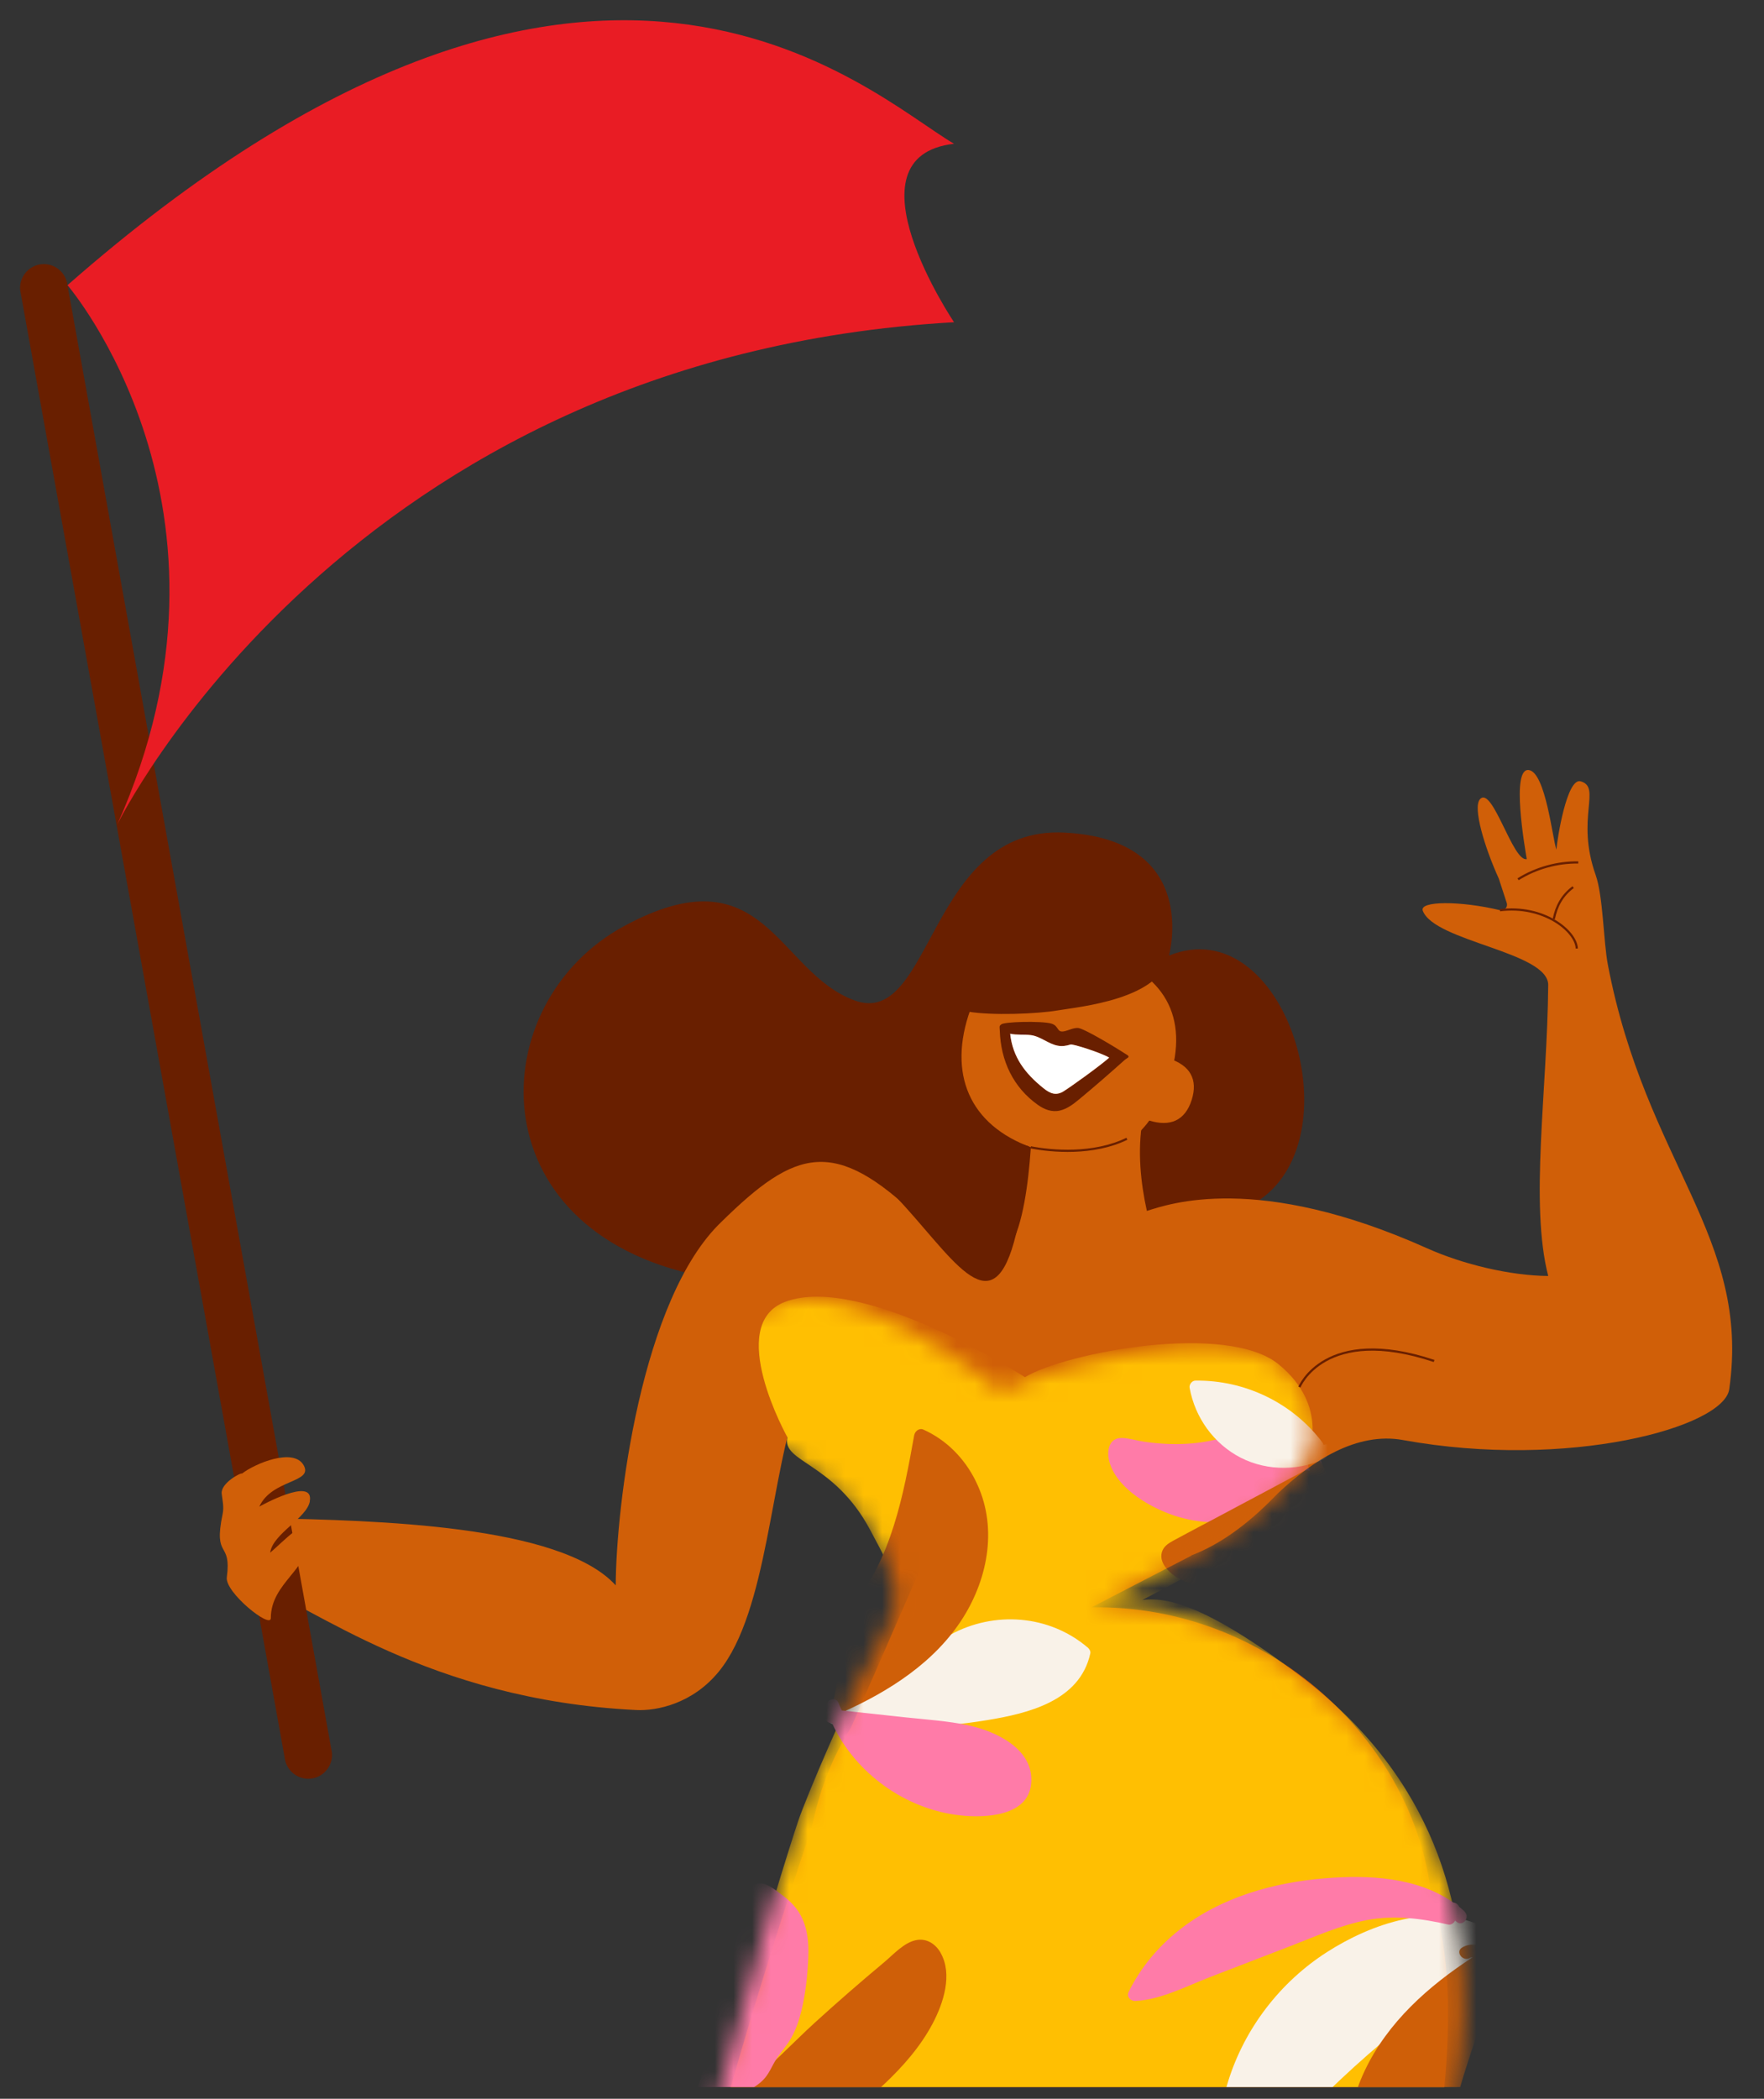 <svg width="95" height="113" viewBox="0 0 95 113" fill="none" xmlns="http://www.w3.org/2000/svg">
<rect x="0" y="0" width="95" height="113" fill="#333333" stroke="none"/>
<g clip-path="url(#clip0_2501_4976)">
<path d="M62.955 51.449C62.955 51.449 64.696 45.217 57.339 44.828C49.981 44.44 50.234 55.393 46.032 53.867C41.829 52.34 41.197 45.744 33.594 49.871C25.992 53.997 25.608 66.244 37.74 68.7C37.74 68.7 44.552 60.465 53.415 68.7C53.415 68.7 62.641 68.146 67.821 64.613C73.001 61.08 69.147 48.946 62.955 51.449Z" fill="#691F00"/>
<path d="M55.91 61.908C59.466 63.034 61.91 61.494 62.979 58.127C64.057 54.733 62.726 52.396 59.17 51.266C55.613 50.141 53.221 51.301 52.148 54.69C51.079 58.057 52.353 60.779 55.91 61.904" fill="#D05F08"/>
<path d="M61.873 60.325C63.034 60.691 63.828 60.321 64.178 59.221C64.527 58.114 64.095 57.355 62.934 56.984C61.773 56.617 60.996 56.997 60.643 58.1C60.294 59.2 60.712 59.959 61.873 60.325Z" fill="#D05F08"/>
<path d="M93.914 150.986C93.814 148.993 93.744 145.49 93.291 143.549C93.068 142.594 92.81 141.643 92.509 140.71C92.351 140.226 92.172 139.75 92.011 139.271C91.968 139.139 91.933 139.014 91.911 138.883C90.864 138.137 92.195 138.002 92.195 138.002L91.138 135.176C91.138 135.176 84.571 136.187 79.063 143.964L77.637 133.884C78.456 133.051 78.784 132.428 78.784 132.428C78.784 132.428 75.786 126.186 76.393 121.877C77.003 117.567 79.024 108.831 77.309 102.738C77.243 102.498 77.16 102.275 77.078 102.052C76.178 93.766 68.327 86.373 58.779 86.543L64.156 83.76V83.747C65.644 83.18 67.15 82.124 68.664 80.559C68.712 80.506 68.769 80.454 68.829 80.393C70.662 78.657 73.067 77.082 75.551 77.532C84.457 79.15 92.836 76.847 93.128 74.797C94.299 66.575 88.642 62.641 86.591 51.942C86.352 50.69 86.338 48.248 85.932 47.105C84.846 44.039 86.273 42.394 85.126 42.067C84.383 41.858 83.864 45.168 83.82 45.744C83.61 45.16 83.24 41.605 82.341 41.461C81.359 41.308 82.127 45.661 82.223 46.255C81.472 46.429 80.373 42.264 79.7 43.035C79.308 43.489 79.954 45.622 80.718 47.306L81.145 48.614C81.219 48.841 81.019 49.063 80.788 49.007C78.653 48.496 76.419 48.496 76.624 49.037C77.266 50.703 83.397 51.253 83.379 53.037C83.331 58.724 82.376 64.791 83.379 68.7C81.324 68.682 78.793 68.076 76.864 67.212C67.699 63.103 62.929 64.835 61.764 65.197C61.428 63.675 61.249 61.956 61.533 60.321C62.301 55.876 55.611 58.938 55.611 58.938C55.611 58.938 55.676 65.825 54.149 67.43C53.599 65.899 51.12 67.151 49.497 65.59C44.95 61.206 42.859 61.852 38.875 65.764C34.506 69.908 33.181 81.117 33.159 85.356C30.165 82.064 20.079 81.872 14.502 81.741C13.781 81.723 13.101 82.103 12.992 82.875C12.9 83.525 13.07 85.117 13.755 85.356C16.78 86.403 23.003 91.515 34.253 92.069C35.383 92.126 37.304 91.725 38.713 89.997C41.371 86.743 41.493 79.233 43.047 75.264L49.772 83.991L45.835 93.007C44.823 94.594 44.116 96.418 43.714 98.42C42.772 101.159 35.392 122.941 33.874 137.976C33.874 137.976 34.432 137.678 35.615 137.321C34.821 141.046 33.826 146.062 33.367 149.799C32.542 156.538 36.483 160.713 44.312 161.171C51.168 161.572 67.215 172.716 67.236 172.751C69.685 176.279 70.187 183.183 70.558 189.626C71.828 190.276 73.398 184.91 73.761 183.493C74.123 182.08 74.621 176.148 74.647 176.004C74.32 173.981 74.027 170.692 72.801 170.679C72.068 170.67 74.678 171.259 69.938 169.785C68.065 168.184 65.295 165.183 61.358 159.565C52.425 146.795 45.923 149.756 45.923 149.756C49.375 146.738 52.299 141.312 54.284 136.885C55.353 137.042 56.462 137.225 57.627 137.439C57.902 137.491 58.16 137.531 58.426 137.574C60.63 145.673 67.127 159.05 78.243 159.086C78.243 159.086 83.877 158.602 84.322 152.718C84.606 148.962 86.155 144.44 87.355 141.574C87.447 141.765 89.184 144.391 89.825 145.621C90.514 146.943 94.006 152.726 93.918 150.969L93.914 150.986Z" fill="#D05F08"/>
<path d="M60.687 56.788C60.163 56.444 58.352 55.345 58.042 55.345C57.793 55.345 57.597 55.454 57.361 55.515C56.877 55.637 57.065 55.236 56.615 55.109C56.096 54.961 53.975 55.004 53.909 55.17C53.796 55.231 53.84 55.336 53.844 55.497C53.896 57.111 54.564 58.546 55.895 59.488C56.248 59.737 56.645 59.894 57.082 59.793C57.496 59.697 57.828 59.427 58.151 59.161C58.967 58.485 59.766 57.787 60.556 57.081C60.709 56.945 60.892 56.923 60.691 56.788H60.687ZM57.274 58.764C56.864 59.008 56.554 58.873 56.205 58.594C55.206 57.796 54.542 56.919 54.407 55.659C54.765 55.737 55.14 55.685 55.52 55.733C56.043 55.798 56.445 56.199 56.96 56.3C57.2 56.348 57.427 56.313 57.658 56.239C57.785 56.195 59.33 56.692 59.74 56.945C59.207 57.416 57.606 58.563 57.27 58.764H57.274Z" fill="#691F00"/>
<path d="M59.295 49.243C58.3 49.195 57.353 49.539 56.445 49.914C55.468 50.325 54.499 50.782 53.425 50.874C52.321 50.966 52.958 50.085 51.854 50.246C50.833 50.394 51.117 50.926 51.121 52.148C51.125 53.238 48.878 54.403 49.637 53.805C50.462 54.097 51.304 54.328 52.168 54.472C53.377 54.677 55.795 54.603 57.013 54.394C58.121 54.206 62.529 53.801 62.939 51.454C63.471 48.397 60.787 51.267 60.953 50.748C61.267 49.744 60.067 49.282 59.286 49.243H59.295Z" fill="#691F00"/>
<path d="M57.27 58.764C56.859 59.008 56.55 58.873 56.2 58.594C55.201 57.795 54.538 56.919 54.402 55.658C54.76 55.737 55.136 55.684 55.515 55.732C56.039 55.798 56.44 56.199 56.955 56.299C57.195 56.347 57.422 56.312 57.654 56.238C57.78 56.195 59.325 56.692 59.735 56.945C59.203 57.416 57.601 58.563 57.265 58.764H57.27Z" fill="white"/>
<path d="M39.922 62.452C48.698 56.171 53.669 80.472 55.414 61.717C45.813 58.882 39.922 62.452 39.922 62.452Z" fill="#691F00"/>
<mask id="mask0_2501_4976" style="mask-type:luminance" maskUnits="userSpaceOnUse" x="33" y="69" width="47" height="70">
<path d="M76.387 121.872C76.999 117.563 84.282 101.207 70.217 90.39C64.657 86.116 59.948 86.365 58.879 86.491C65.975 82.819 68.23 81.937 70.417 78.418C70.417 78.418 71.656 75.748 68.868 73.463C66.066 71.164 56.142 73.598 53.943 74.92C53.943 74.92 46.546 68.783 42.287 70.091C40.816 70.545 34.986 72.691 34.986 72.691C34.671 74.052 44.905 78.719 46.847 82.339C48.366 85.169 48.863 86.007 47.218 88.768C45.66 91.38 43.36 96.95 42.998 98.023C42.3 100.081 35.37 121.899 33.746 137.963C33.746 137.963 40.606 134.277 57.5 137.435C74.389 140.592 79.93 132.367 79.93 132.367C79.93 132.367 75.785 126.177 76.396 121.868L76.387 121.872Z" fill="white"/>
</mask>
<g mask="url(#mask0_2501_4976)">
<path d="M76.388 121.872C76.999 117.563 84.283 101.207 70.217 90.39C64.657 86.115 62.594 86.016 61.525 86.142C68.621 82.47 68.231 81.937 70.418 78.417C70.418 78.417 71.656 75.748 68.868 73.462C66.067 71.164 57.396 72.826 55.197 74.148C55.197 74.148 46.459 68.525 42.287 70.091C39.018 71.316 42.405 77.383 42.405 77.383C42.09 78.744 44.901 78.718 46.843 82.338C48.362 85.169 48.859 86.006 47.214 88.767C45.656 91.38 43.356 96.95 42.994 98.022C42.296 100.081 35.365 121.898 33.742 137.963C33.742 137.963 40.602 134.277 57.496 137.434C74.385 140.592 79.927 132.366 79.927 132.366C79.927 132.366 75.781 126.177 76.392 121.867L76.388 121.872Z" fill="#FFBF02"/>
<path d="M50.652 105.131C50.391 104.678 49.936 104.368 49.397 104.448C48.713 104.549 48.117 105.232 47.61 105.655C46.343 106.712 45.1 107.794 43.881 108.903C41.495 111.071 38.747 114.513 35.122 113.962C34.804 113.914 34.671 114.259 34.792 114.477C34.744 114.509 34.7 114.549 34.671 114.61C34.418 115.116 34.535 115.707 34.885 116.145C35.315 116.684 35.999 116.862 36.663 116.873C38.007 116.893 39.403 116.576 40.686 116.197C43.261 115.43 45.671 114.051 47.623 112.209C48.632 111.256 49.574 110.187 50.226 108.952C50.805 107.858 51.32 106.302 50.652 105.136V105.131Z" fill="#CF5F08"/>
<path d="M43.531 105.364C43.563 104.525 43.479 103.664 43.012 102.94C42.77 102.57 42.437 102.26 42.082 102C41.769 101.77 41.334 101.392 40.924 101.408C40.602 101.42 40.385 101.653 40.232 101.914C39.966 102.369 39.769 102.876 39.596 103.371C39.266 104.315 39.049 105.297 38.876 106.282C38.469 108.582 38.276 110.958 37.251 113.093C37.126 113.354 37.351 113.556 37.576 113.552C37.653 113.765 37.971 113.901 38.176 113.68C38.723 113.093 39.56 112.925 40.256 112.571C40.566 112.413 40.859 112.229 41.101 111.984C41.423 111.658 41.568 111.24 41.809 110.861C42.058 110.475 42.372 110.141 42.602 109.74C42.863 109.282 43.032 108.787 43.157 108.276C43.386 107.335 43.495 106.33 43.531 105.364Z" fill="#FF7BA8"/>
<path d="M80.24 103.911C80.175 103.893 80.11 103.875 80.043 103.854C80.017 103.832 79.996 103.806 79.965 103.789C77.277 102.362 73.839 103.579 71.464 105.102C68.946 106.715 67.034 109.201 66.144 112.053C65.612 113.755 65.428 115.542 65.603 117.318C65.625 117.544 65.878 117.676 66.079 117.598C67.174 117.174 68.004 116.345 68.781 115.495C69.662 114.527 70.552 113.571 71.481 112.651C73.384 110.771 75.444 109.101 77.526 107.43C78.604 106.567 79.642 105.628 80.38 104.452C80.484 104.286 80.484 103.985 80.245 103.915L80.24 103.911Z" fill="#F9F2E8"/>
<path d="M80.38 106.951C80.525 106.449 80.603 105.882 80.38 105.415C80.419 105.232 80.263 105.027 80.057 105.001C79.683 104.674 79.189 104.595 78.743 104.857C78.359 105.084 78.779 105.641 79.162 105.415C79.211 105.385 79.263 105.376 79.315 105.38C76.933 106.925 74.729 108.883 73.498 111.486C72.259 114.108 72.124 117.252 73.764 119.735C74.581 120.968 75.789 121.941 77.212 122.374C77.447 122.443 77.748 122.294 77.696 122.007C77.068 118.578 77.797 115.133 78.792 111.853C79.289 110.213 79.9 108.599 80.376 106.954L80.38 106.951Z" fill="#CF5F08"/>
<path d="M78.874 102.908C78.783 102.821 78.683 102.746 78.587 102.668C78.538 102.536 78.411 102.45 78.273 102.437C76.304 101.059 73.703 100.941 71.368 101.128C68.575 101.355 65.752 102.145 63.526 103.898C62.374 104.805 61.427 105.934 60.781 107.252C60.654 107.509 60.895 107.749 61.148 107.736C62.531 107.662 63.893 106.938 65.162 106.449C66.602 105.895 68.038 105.341 69.474 104.787C70.831 104.264 72.202 103.645 73.637 103.375C75.096 103.1 76.561 103.292 77.993 103.619C78.141 103.654 78.302 103.544 78.359 103.414V103.405C78.385 103.427 78.411 103.445 78.438 103.466C78.77 103.767 79.201 103.222 78.87 102.921L78.874 102.908Z" fill="#FF7BA8"/>
<path d="M58.569 88.697C56.496 86.939 53.55 86.722 51.185 88.013C49.073 89.168 47.38 91.262 44.927 91.716C44.648 91.768 44.582 92.051 44.674 92.248C44.513 92.448 44.565 92.802 44.901 92.837C47.65 93.129 50.434 93.063 53.162 92.614C55.392 92.248 58.15 91.58 58.717 89.029C58.748 88.902 58.661 88.771 58.569 88.693V88.697Z" fill="#F9F2E8"/>
<path d="M52.536 79.717C51.93 78.508 50.97 77.531 49.735 76.973C49.503 76.868 49.276 77.056 49.233 77.278C48.661 80.48 48.006 83.952 45.877 86.486C45.658 86.394 45.314 86.547 45.327 86.87C45.327 86.939 45.327 87.009 45.327 87.079C45.183 87.223 45.039 87.363 44.886 87.498C44.537 87.803 44.973 88.353 45.327 88.082C45.288 89.343 45.117 90.594 44.829 91.825C44.764 92.108 45.117 92.3 45.344 92.2C47.88 91.066 50.354 89.495 51.864 87.101C53.248 84.898 53.736 82.111 52.536 79.721V79.717Z" fill="#CF5F08"/>
<path d="M52.145 92.889C51.027 92.654 49.875 92.584 48.741 92.462C47.606 92.34 46.467 92.213 45.332 92.091C45.28 91.96 45.214 91.842 45.166 91.707C45.014 91.258 44.346 91.563 44.494 92.008C44.507 92.047 44.525 92.082 44.538 92.121C44.342 92.309 44.385 92.728 44.739 92.767C44.761 92.767 44.782 92.771 44.809 92.776C46.052 95.476 48.775 97.426 51.734 97.744C53.07 97.887 55.383 97.791 55.535 96.017C55.697 94.171 53.628 93.203 52.14 92.894L52.145 92.889Z" fill="#FF7BA8"/>
<path d="M63.617 84.222C63.508 84.144 63.391 84.056 63.316 83.947L63.617 84.222Z" fill="#CF5F08"/>
<path d="M60.08 78.081C60.193 80.405 65.159 81.67 65.508 81.714C66.15 81.797 66.486 81.033 67.132 81.02C68.598 80.99 69.27 79.852 70.545 79.114C70.933 78.888 67.73 76.545 67.346 76.768C65.963 77.57 64.33 77.819 62.75 77.736C62.371 77.714 61.995 77.679 61.62 77.623C61.227 77.566 60.826 77.435 60.429 77.422C59.73 77.396 59.595 78.098 59.73 78.643C60.071 80.03 61.707 81.025 62.947 81.496C64.339 82.028 65.862 82.111 67.298 81.71C68.834 81.282 70.195 80.318 71.12 79.023C71.382 78.661 70.837 78.225 70.575 78.591C69.047 80.724 66.334 81.745 63.789 81.042C62.593 80.711 61.083 79.934 60.516 78.765" fill="#FF7BA8"/>
<path d="M70.491 79.847C70.883 79.638 70.622 78.992 70.225 79.202C68.654 80.039 67.079 80.877 65.507 81.714C64.731 82.128 63.954 82.53 63.181 82.953C62.915 83.101 62.658 83.262 62.571 83.576C62.488 83.877 62.601 84.174 62.789 84.409C63.622 85.448 65.25 85.556 66.437 85.238C67.83 84.863 68.924 83.847 69.833 82.769C70.705 81.731 72.197 80.078 71.093 78.696C70.814 78.347 70.256 78.766 70.535 79.114" fill="#CF5F08"/>
<path d="M71.284 77.806C71.276 77.758 71.253 77.71 71.219 77.662C69.609 75.529 67.042 74.295 64.376 74.334C64.197 74.334 64.036 74.543 64.066 74.718C64.354 76.323 65.367 77.74 66.824 78.486C68.278 79.228 70.076 79.201 71.525 78.456C71.917 78.255 71.677 77.605 71.281 77.801L71.284 77.806Z" fill="#F9F2E8"/>
</g>
<path d="M55.508 61.774C56.634 61.992 58.886 62.193 60.688 61.312" stroke="#691F00" stroke-width="0.119" stroke-miterlimit="10"/>
<path d="M81.754 47.341C82.719 46.739 83.858 46.421 84.997 46.434" stroke="#691F00" stroke-width="0.119" stroke-miterlimit="10"/>
<path d="M80.781 49.007C83.121 48.71 84.879 50.123 84.918 51.07" stroke="#691F00" stroke-width="0.119" stroke-miterlimit="10"/>
<path d="M84.723 47.764C84.12 48.213 83.82 48.793 83.68 49.482" stroke="#691F00" stroke-width="0.119" stroke-miterlimit="10"/>
<path d="M69.981 74.68C69.981 74.68 71.343 71.313 77.234 73.276" stroke="#691F00" stroke-width="0.119" stroke-miterlimit="10"/>
<path d="M2.22 14.227C2.919 14.148 3.556 14.659 3.634 15.356L17.874 94.35C17.953 95.048 17.442 95.685 16.744 95.763C16.046 95.841 15.408 95.331 15.33 94.633L1.09 15.64C1.011 14.942 1.522 14.305 2.22 14.227Z" fill="#691F00"/>
<path d="M16.684 80.825C16.924 79.456 13.965 81.118 13.965 81.118C14.642 79.635 16.88 79.844 16.357 78.897C15.816 77.92 13.725 78.802 13.036 79.338C12.979 79.273 11.875 79.853 11.94 80.424C11.984 80.812 12.071 81.126 11.988 81.523C11.473 83.987 12.486 82.906 12.215 84.925C12.106 85.732 14.585 87.721 14.585 87.123C14.585 85.183 16.745 84.472 16.684 82.6C16.645 81.44 15.213 83.058 14.55 83.595C14.69 82.57 16.527 81.746 16.688 80.825H16.684Z" fill="#D05F08"/>
<path d="M3.633 15.352C3.633 15.352 13.936 27.329 6.321 44.383C6.321 44.383 18.593 19.212 51.38 17.349C51.38 17.349 45.366 8.425 51.38 7.741C46.772 5.045 31.877 -9.436 3.637 15.352H3.633Z" fill="#E91C24"/>
</g>
<defs>
<clipPath id="clip0_2501_4976">
<rect width="93.581" height="111.693" fill="white" transform="translate(0.586 0.682)"/>
</clipPath>
</defs>
</svg>
